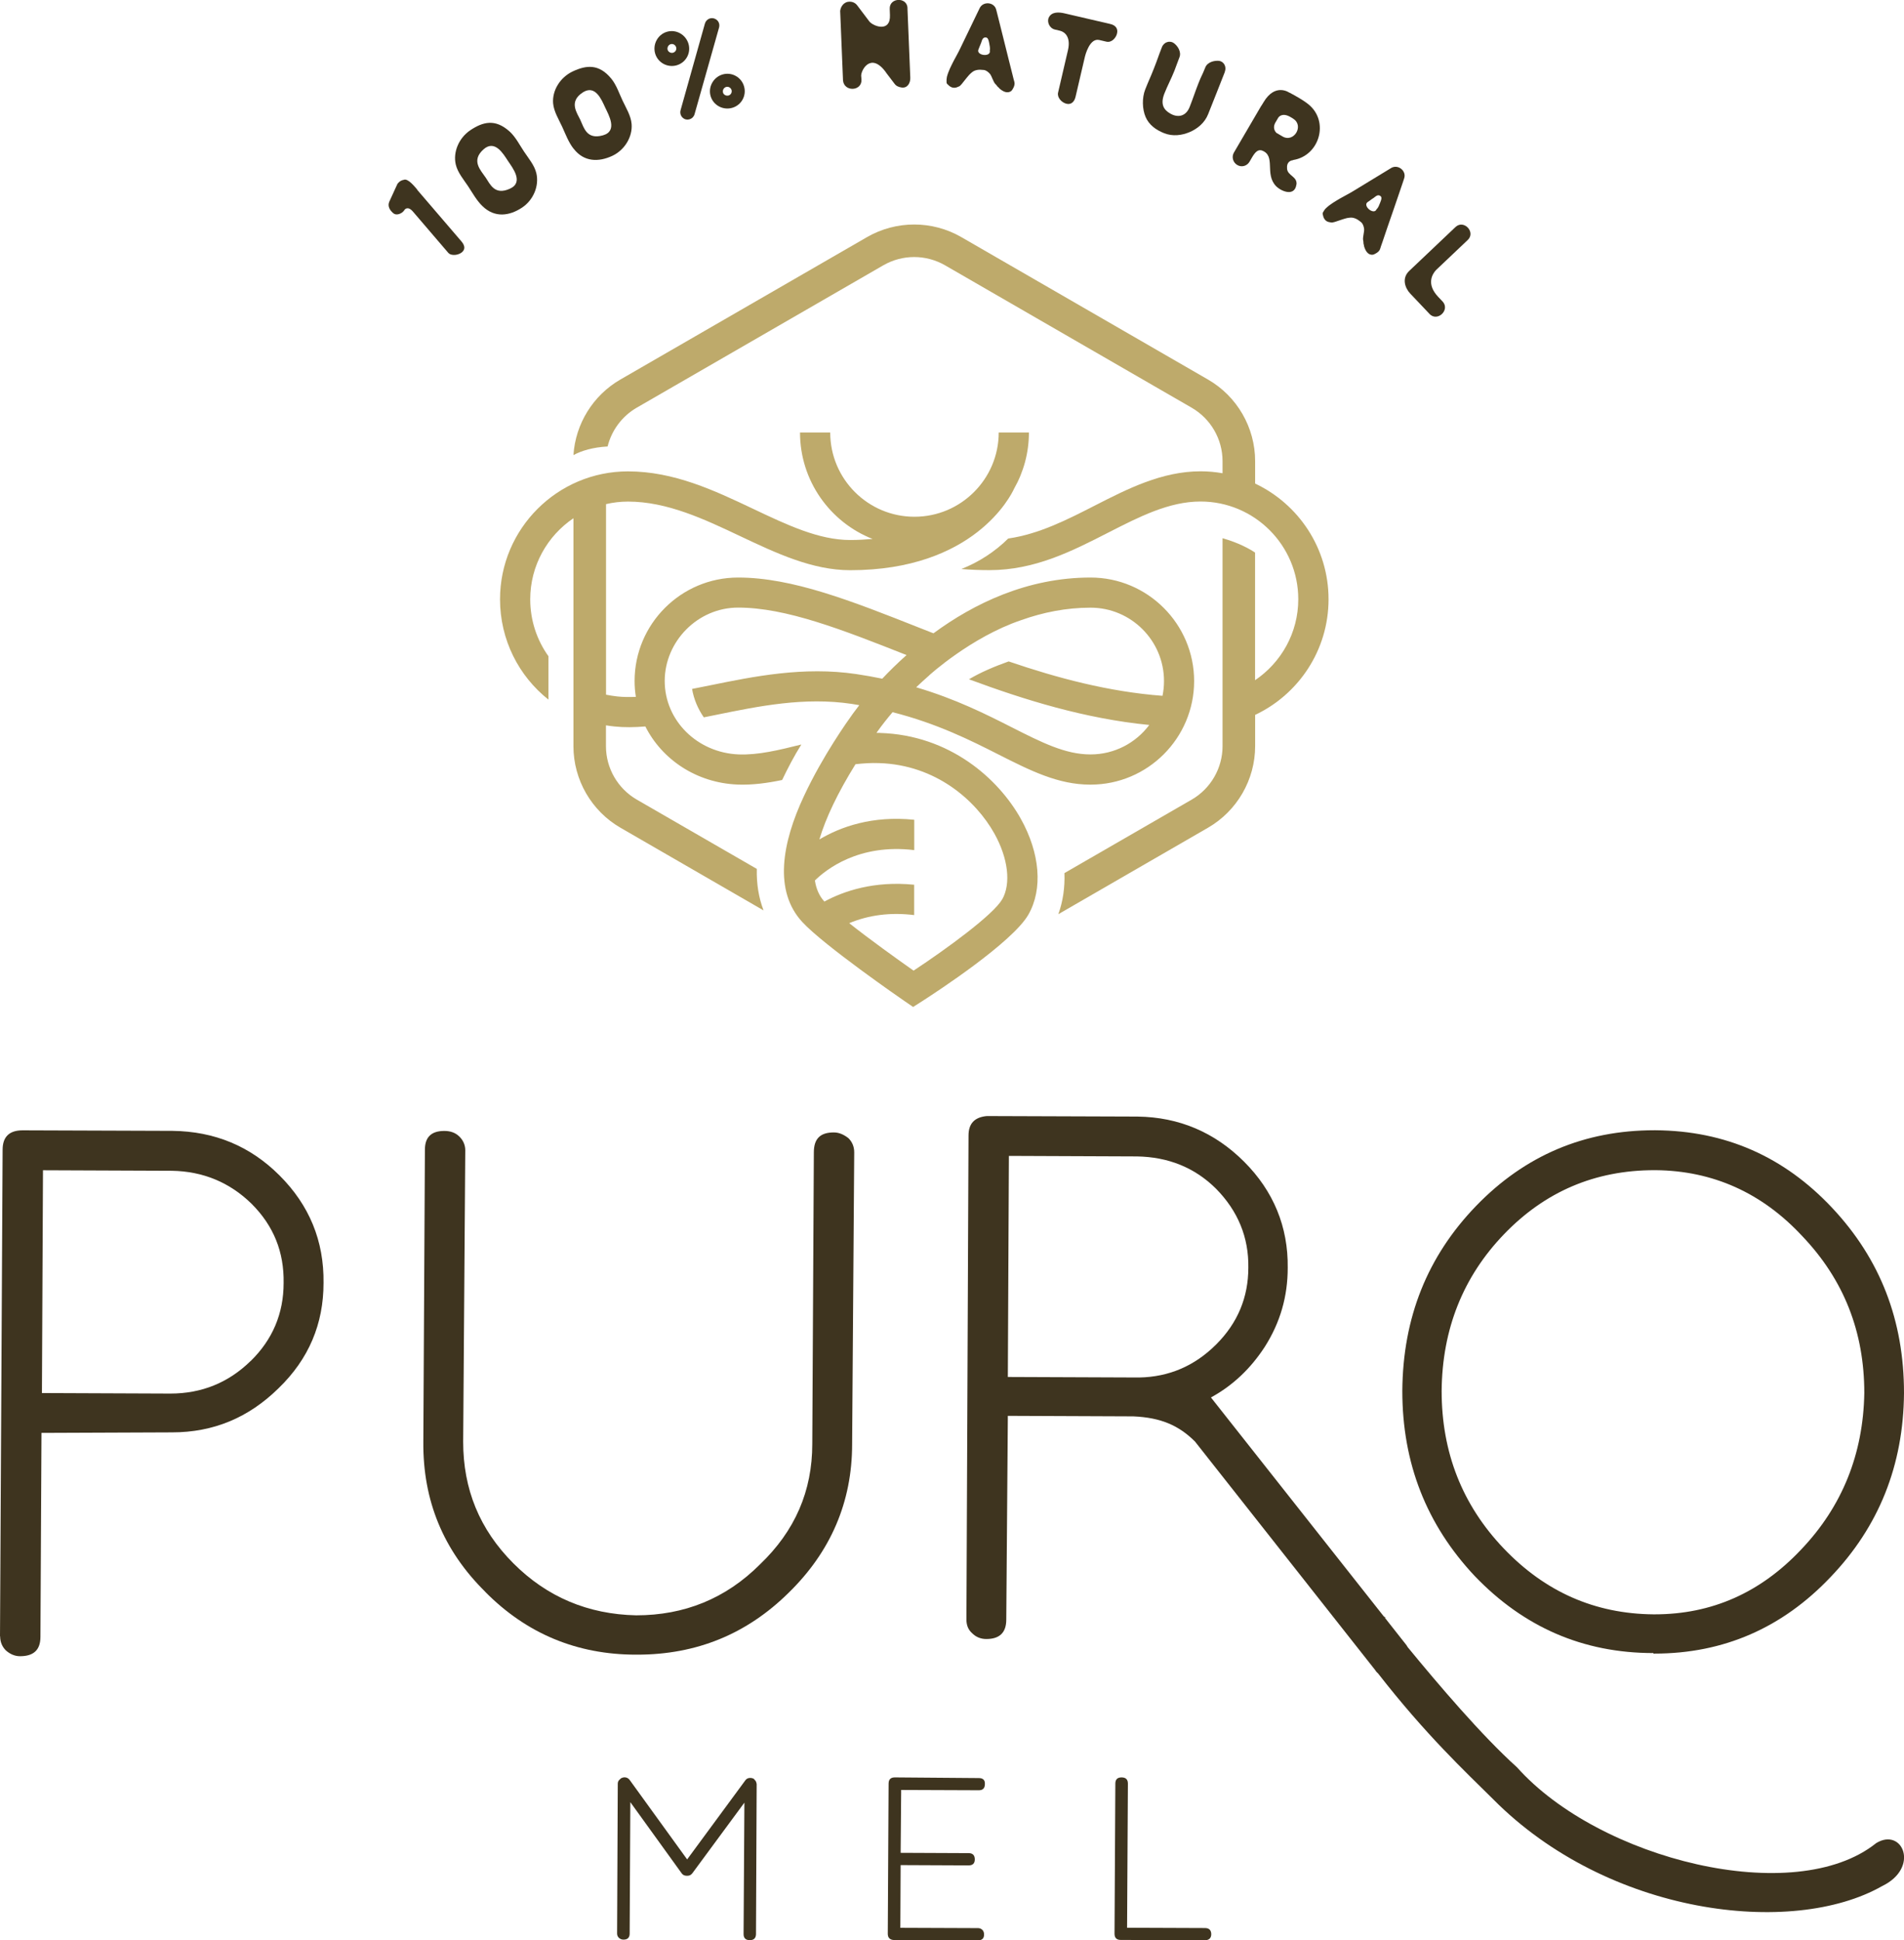 <?xml version="1.0" encoding="UTF-8"?> <svg xmlns="http://www.w3.org/2000/svg" id="Layer_1" data-name="Layer 1" viewBox="0 0 254.7 259.53"><path d="m55.81,25.39l5.91,6.89c.41.48.59,1.01.09,1.45-.48.41-1.45.55-1.86.07l-4.71-5.5c-.71-.82-1.11-.25-1.11-.25-.07.11-.15.22-.25.3-.33.29-.89.47-1.24.19-.47-.38-.84-.95-.56-1.57l1.02-2.23c.06-.17.17-.28.29-.39.17-.15.37-.25.61-.29.58-.27,1.55,1,1.83,1.32" style="fill: #3e341f;"></path><path d="m64.95,23.72c.62.93,1.22,2.45,3.26,1.52,1.91-.86.34-2.81-.27-3.73-.6-.91-1.73-2.87-3.24-1.55-1.74,1.53-.38,2.82.25,3.77m-.38,3.87c-.79-.74-1.36-1.79-1.94-2.67-.59-.89-1.4-1.83-1.66-2.92-.39-1.67.41-3.57,1.97-4.61,1.65-1.09,3.3-1.56,5.24.2.79.72,1.33,1.79,1.91,2.66.6.91,1.41,1.84,1.66,2.92.39,1.67-.38,3.58-1.93,4.6-1.67,1.1-3.62,1.39-5.26-.19" style="fill: #3e341f;"></path><path d="m77.66,16.11c.47,1.02.85,2.6,3,1.99,2.02-.57.76-2.73.29-3.73-.46-.98-1.29-3.09-2.97-2.02-1.95,1.26-.8,2.73-.31,3.76m-.95,3.77c-.67-.85-1.08-1.97-1.52-2.93-.45-.97-1.11-2.02-1.21-3.13-.14-1.71.93-3.47,2.63-4.27,1.8-.84,3.5-1.05,5.16.98.68.83,1.05,1.97,1.5,2.92.46.98,1.12,2.03,1.21,3.13.14,1.71-.91,3.48-2.59,4.27-1.81.84-3.79.84-5.17-.97" style="fill: #3e341f;"></path><path d="m96.71,12.37c.09.32.44.49.76.4.3-.09.48-.41.39-.73-.09-.3-.42-.5-.72-.41-.32.09-.51.44-.42.74m-1.66.49c-.36-1.23.37-2.54,1.6-2.9,1.23-.36,2.52.36,2.87,1.59.36,1.23-.34,2.51-1.57,2.87-1.23.36-2.54-.33-2.9-1.56m-3.35,3.11c-.5-.16-.82-.67-.67-1.23l3.26-11.6c.16-.52.69-.82,1.19-.68.54.15.85.66.7,1.22l-3.28,11.6c-.09.32-.33.57-.66.67-.2.06-.38.06-.54.01m-2.4-9.3c.09.3.43.48.73.39.32-.09.5-.42.41-.72-.09-.32-.42-.52-.74-.42-.3.09-.49.44-.4.76m-1.67.49c-.36-1.23.35-2.55,1.58-2.91,1.23-.36,2.52.38,2.88,1.61.36,1.23-.34,2.51-1.57,2.87-1.23.36-2.53-.34-2.89-1.57" style="fill: #3e341f;"></path><path d="m121.39,1.09l.38,9.3c.03.65-.34,1.45-1.19,1.31-.42-.07-.71-.2-.95-.54-.46-.6-.56-.75-1.02-1.34-.06-.08-.11-.17-.19-.27-1.98-2.58-3.25-.13-3.22.59.04.52.03.4.04.52.06,1.56-2.32,1.66-2.47.1l-.38-9.3c.07-.53.38-1,.88-1.18.49-.14,1.03-.02,1.37.4.69.92.98,1.31,1.67,2.21.57.66,2.83,1.46,2.74-.87l-.03-.84c-.06-1.52,2.32-1.62,2.38-.1" style="fill: #3e341f;"></path><path d="m132.4,6.77c.08-.31-.02-.69-.07-.98-.07-.32-.14-.83-.52-.78-.09,0-.19.01-.26.1-.17.11-.24.45-.31.64-.13.27-.22.58-.35.86-.35.83,1.7,1.08,1.52.16m3.31,4.43c-.01.28-.14.55-.29.78-.15.27-.46.39-.76.36-.31-.03-.58-.2-.81-.37-.1-.06-.19-.16-.27-.26-.1-.08-.18-.14-.24-.25-.06-.09-.14-.17-.24-.27-.22-.25-.46-1.02-.66-1.28-.22-.27-.53-.51-.84-.55-.33-.03-.68-.07-1.04.03-.31.09-.42.17-.69.4-.25.19-.86.99-1.04,1.21-.11.17-.24.29-.38.44-.1.11-.19.12-.34.19-.17.07-.28.11-.42.11-.09,0-.19,0-.3-.03-.24-.08-.39-.18-.56-.36-.15-.12-.23-.2-.22-.39-.01-.23,0-.46.05-.68.18-.72.56-1.46.89-2.11.29-.55.61-1.1.88-1.67.87-1.79,1.73-3.59,2.6-5.39.46-.99,1.99-.85,2.23.21.04.14.08.29.11.43.14.54.27,1.09.41,1.63.19.76.37,1.52.57,2.28.2.8.4,1.59.6,2.41.16.63.32,1.29.49,1.94.05.2.1.4.15.61.05.18.12.37.12.56" style="fill: #3e341f;"></path><path d="m149.41,4.55c-.16.54-.71,1.19-1.42,1.02l-.94-.22c-1.28-.3-1.87,2-1.94,2.32l-1.23,5.27c-.15.65-.56,1.09-1.21.94-.65-.15-1.28-.84-1.13-1.49l1.32-5.67c.4-1.72-.37-2.44-1.07-2.61-.17-.04-.68-.16-.68-.16-.73-.17-1.09-1.04-.81-1.61.38-.79,1.36-.73,2.12-.55l6.11,1.42c.78.18,1.06.71.88,1.32" style="fill: #3e341f;"></path><path d="m163.85,9.62q-.56,1.4-1.1,2.79c-.56,1.4-.59,1.48-1.14,2.87-.45,1.14-1.41,1.93-2.45,2.38-1.05.45-2.28.61-3.42.16-1.14-.45-2.04-1.13-2.49-2.17-.45-1.05-.5-2.55-.05-3.69.55-1.39.61-1.4,1.16-2.8.55-1.39.52-1.45,1.07-2.85.28-.72,1.07-.9,1.56-.57.54.36,1.07,1.2.79,1.91-.43,1.09-.26.75-.68,1.82-.43,1.08-.9,1.94-1.33,3.02-.59,1.48-.07,2.22.78,2.7.95.56,2.07.44,2.59-.88.48-1.22.71-1.98,1.19-3.2.48-1.21.41-.85.9-2.08.28-.72,1.19-.96,1.86-.89.61.09,1.03.77.75,1.48" style="fill: #3e341f;"></path><path d="m172.96,15.85l-.32-.19c-1.06-.62-1.55-.09-1.67.12l-.41.7c-.13.27-.28.79.17,1.28l.83.49c1.54.9,2.94-1.48,1.4-2.39m.46,8.82c-.22,1.62-1.95.97-2.7.24-1.62-1.64.03-4.11-1.94-4.8-.49-.13-.85.17-1.31.96l-.32.55c-.35.59-1.07.78-1.64.44-.59-.35-.78-1.09-.45-1.66l3.62-6.19c.09-.11.19-.29.33-.52,1.59-2.71,3.51-1.28,3.51-1.28v-.02c.87.47,1.77.96,2.53,1.57,2.8,2.29,1.46,6.87-2.06,7.43v.02c-.59.06-.87.49-.82,1.05,0,.01-.01.05,0,.08.06.97,1.4,1.04,1.26,2.14" style="fill: #3e341f;"></path><path d="m184.15,27.98c.24-.21.36-.59.47-.86.12-.31.33-.77-.01-.93-.07-.05-.17-.09-.27-.06-.2,0-.45.25-.61.36-.26.15-.5.37-.77.53-.74.5.85,1.83,1.19.96m.37,5.52c-.16.23-.42.38-.67.5-.27.14-.6.08-.83-.11-.25-.2-.38-.48-.48-.75-.05-.11-.08-.24-.09-.36-.04-.12-.07-.22-.06-.34,0-.11-.02-.22-.05-.36-.05-.33.17-1.1.14-1.44-.04-.35-.16-.72-.41-.92-.26-.21-.53-.43-.89-.54-.31-.09-.45-.09-.8-.04-.31.02-1.26.36-1.53.45-.18.08-.36.11-.56.16-.15.04-.22,0-.39-.02-.18-.03-.29-.06-.41-.13-.08-.04-.16-.11-.23-.19-.16-.19-.23-.36-.28-.61-.06-.18-.08-.29.03-.45.11-.2.24-.39.41-.54.54-.51,1.26-.92,1.89-1.29.54-.31,1.11-.59,1.65-.92,1.71-1.03,3.4-2.07,5.11-3.11.92-.59,2.13.37,1.76,1.39-.05.14-.09.28-.14.43-.18.53-.36,1.06-.54,1.59-.26.74-.51,1.48-.76,2.22-.27.78-.53,1.55-.81,2.34-.21.62-.43,1.26-.64,1.89-.07.19-.13.39-.21.6-.06.18-.1.37-.2.53" style="fill: #3e341f;"></path><path d="m191.22,41.98l-2.57-2.71c-.71-.75-1.16-2.06-.14-3.03l6.19-5.87c1.11-1.05,2.75.68,1.64,1.73l-4.24,4.02c-.49.53-1.34,1.87.29,3.59l.58.61c1.06,1.12-.68,2.8-1.76,1.66" style="fill: #3e341f;"></path><path d="m33.52,182.06c2.95-2.88,4.42-6.38,4.42-10.45.07-4.14-1.33-7.64-4.28-10.59-2.94-2.88-6.52-4.35-10.66-4.42l-17.25-.07-.14,29.8,17.18.07c4.21,0,7.78-1.47,10.73-4.35M0,218.87l.35-65.08c0-1.68.84-2.6,2.67-2.6l20.06.07c5.61.07,10.38,2.03,14.31,5.96,4,4,5.96,8.77,5.89,14.38,0,5.47-1.96,10.17-6.03,14.1-4,3.93-8.7,5.89-14.24,5.89l-17.46.07-.14,27.28c0,1.75-.91,2.59-2.73,2.59-.7,0-1.33-.28-1.89-.77-.49-.49-.77-1.12-.77-1.89" style="fill: #3e341f;"></path><path d="m64.91,212.91c-5.61-5.54-8.35-12.2-8.28-20.06l.21-39.06c0-1.68.84-2.52,2.6-2.52.77,0,1.47.21,2.03.77.49.49.77,1.12.77,1.82l-.28,38.99c0,6.31,2.17,11.71,6.73,16.27,4.49,4.49,9.96,6.8,16.41,6.94,6.45,0,11.99-2.24,16.55-6.8,4.7-4.49,7.01-9.82,7.01-16.13l.21-38.99c0-1.82.84-2.67,2.67-2.67.7,0,1.33.28,1.96.77.49.49.77,1.12.77,1.89l-.28,39.06c0,7.71-2.88,14.38-8.49,19.85-5.61,5.54-12.34,8.28-20.27,8.28h-.14c-7.92,0-14.66-2.81-20.2-8.42" style="fill: #3e341f;"></path><path d="m149.62,189.61h0s0,0,0,0c0,0,0,0,0,0m-.01.07s.02.02.03.02c0-.03,0-.06-.01-.09,0,.02-.01.06-.01.07m-14.8-5.5l17.56.07c4-.07,7.44-1.55,10.32-4.43,2.88-2.88,4.29-6.32,4.29-10.25.07-4.07-1.4-7.59-4.29-10.54-2.88-2.88-6.46-4.28-10.6-4.35l-17.14-.07-.14,29.57Zm17.35-34.83c5.55.07,10.33,2.11,14.26,6.04,3.93,3.93,5.9,8.71,5.83,14.19,0,3.79-.98,7.3-3.09,10.6-1.88,2.88-4.25,5.14-7.18,6.74l23.14,29.31.28.11c-.07,0-.12,0-.19,0l2.93,3.72c.06.08.1.17.15.25,4.14,5.04,9.9,11.82,14.63,16.08,11,12.34,37.16,18.87,48.05,10.14,3.51-2.16,5.89,3.29.79,5.75-12.05,6.85-36.65,3.9-52.04-11.63-3.73-3.7-8.97-8.58-15.38-16.81-.16-.13-.3-.29-.41-.48l-24.09-30.55c-2.16-2.14-4.54-3.2-8.24-3.36l-16.79-.07-.21,27.25c0,1.76-.91,2.6-2.67,2.6-.77,0-1.4-.28-1.89-.77-.56-.49-.77-1.12-.77-1.83l.28-64.75c0-1.62.84-2.46,2.46-2.6h0l20.16.07Z" style="fill: #3e341f;"></path><path d="m201.2,165.08c-5.47,5.68-8.28,12.69-8.35,20.97,0,8.2,2.74,15.22,8.28,21.04,5.54,5.82,12.2,8.77,20.06,8.84h.14c7.64,0,14.17-2.88,19.64-8.7,5.47-5.75,8.28-12.76,8.42-20.9,0-8.2-2.74-15.15-8.28-20.97-5.4-5.82-11.99-8.77-19.64-8.84h-.14c-7.99,0-14.66,2.88-20.13,8.56m-3.93,45.72c-6.45-6.87-9.68-15.08-9.68-24.76.07-9.82,3.37-18.02,9.89-24.76,6.52-6.73,14.45-10.1,23.84-10.1h.14c9.33.07,17.18,3.51,23.63,10.38,6.45,6.87,9.61,15.08,9.61,24.76-.07,9.68-3.37,17.88-9.82,24.62-6.45,6.8-14.31,10.24-23.56,10.24h-.14v-.07c-9.47,0-17.39-3.51-23.91-10.31" style="fill: #3e341f;"></path><path d="m99.59,241.1l-6.95,9.43c-.17.24-.39.37-.7.37h-.06c-.33,0-.57-.13-.72-.37l-6.84-9.48-.09,17.58c0,.54-.28.81-.83.81-.24,0-.44-.09-.61-.24-.15-.15-.24-.33-.24-.57l.09-20.07c0-.26.13-.46.35-.61,0-.02.02-.04.04-.07h.02c.15-.09.33-.15.5-.15.28,0,.52.13.68.35l7.69,10.63,7.78-10.57c.15-.22.37-.33.65-.33.17,0,.35.04.5.13.11.13.17.22.24.28.09.17.13.33.13.44l-.09,20.07c-.02.52-.3.78-.83.78s-.83-.26-.83-.81l.11-17.63Z" style="fill: #3e341f;"></path><path d="m118.87,238.57c0-.54.26-.83.83-.83l11.24.09c.55,0,.83.26.81.78,0,.57-.26.85-.81.85l-10.39-.04-.07,8.41,9.11.04c.52,0,.81.28.81.83s-.28.81-.83.81l-9.09-.04-.04,8.39,10.41.04c.22,0,.41.09.57.24.15.15.22.37.22.61,0,.52-.26.78-.81.78l-11.31-.04c-.5-.04-.76-.33-.76-.83l.11-20.09Z" style="fill: #3e341f;"></path><path d="m149.2,238.57c0-.54.26-.83.83-.83s.85.28.85.83l-.11,19.28,10.41.04c.57,0,.85.28.85.85-.02.52-.31.78-.87.78l-11.24-.04c-.55,0-.83-.28-.83-.83l.11-20.09Z" style="fill: #3e341f;"></path><path d="m177.72,80.15c0-6.83-4.02-12.73-9.82-15.47v-3c0-4.49-2.41-8.67-6.3-10.91l-33.01-19.06c-3.88-2.24-8.71-2.24-12.6,0l-33.01,19.06c-3.65,2.11-6,5.92-6.27,10.1,1.12-.6,2.61-1.04,4.57-1.15.53-2.15,1.92-4.04,3.88-5.18l33.01-19.06c1.27-.73,2.7-1.1,4.12-1.1s2.85.37,4.12,1.1l33.01,19.06c2.54,1.47,4.12,4.2,4.12,7.14v1.62c-.95-.17-1.93-.26-2.93-.26-5.19,0-9.77,2.34-14.21,4.61-3.66,1.87-7.42,3.79-11.53,4.38-1.78,1.76-3.91,3.15-6.27,4.08,1.21.1,2.46.15,3.76.15,6.08,0,11.06-2.55,15.87-5.01,4.19-2.14,8.15-4.17,12.37-4.17,7.21,0,13.07,5.86,13.07,13.07,0,4.51-2.3,8.48-5.78,10.83v-17.07c-.75-.5-2.17-1.3-4.35-1.92v27.82c0,2.93-1.58,5.67-4.12,7.14l-17.03,9.83c.07,1.94-.2,3.8-.82,5.5l20.03-11.57c3.88-2.24,6.3-6.42,6.3-10.91v-4.18c5.8-2.74,9.82-8.64,9.82-15.47" style="fill: #beaa6b;"></path><path d="m134.04,120.32c-1.17,2.04-7.45,6.62-11.83,9.51-2.26-1.59-5.86-4.17-8.61-6.35,2.64-1.1,5.55-1.47,8.69-1.08v-4.06c-5.37-.54-9.43.85-12.01,2.25h0c-.68-.74-1.1-1.69-1.27-2.82,1.44-1.42,5.85-4.97,13.29-4.06v-4.06c-5.63-.58-9.86.95-12.69,2.63.85-2.87,2.47-6.26,4.83-10.06,1.04-.12,2.09-.19,3.15-.15,7.61.23,12.95,5,15.41,9.39,1.87,3.34,2.27,6.74,1.05,8.87m-9.76-29.99h0s5.6-5.12,12.31-7.39c2.91-1.04,6.03-1.67,9.29-1.67,5.41,0,9.82,4.4,9.82,9.82,0,.67-.07,1.33-.2,1.97-7.19-.54-14.08-2.38-20.58-4.6-1.92.68-3.79,1.48-5.31,2.39,7.47,2.77,15.53,5.27,24.12,6.11-1.79,2.39-4.64,3.94-7.85,3.94h-.03c-3.34,0-6.49-1.59-10.48-3.61-3.47-1.76-7.53-3.81-12.82-5.37.56-.53,1.13-1.06,1.74-1.59m-6.57,7.69c-.16,0-.32,0-.48,0,.05-.08.11-.15.16-.23.56-.79,1.23-1.64,1.99-2.54,5.97,1.52,10.42,3.76,14.15,5.65,4.29,2.17,8,4.04,12.29,4.04h.05c7.64,0,13.85-6.22,13.85-13.85s-6.22-13.85-13.85-13.85c-8.49,0-15.65,3.51-21.02,7.46-.6-.23-1.19-.47-1.78-.7-9.17-3.63-17.1-6.76-24.35-6.76-7.64,0-13.85,6.21-13.85,13.85,0,.72.06,1.42.17,2.11-.84.04-1.65.03-2.45-.05-.54-.06-1.05-.14-1.54-.24v-25.49c.94-.22,1.92-.34,2.93-.34,5.26,0,10.23,2.36,15.05,4.64,4.72,2.23,9.59,4.54,14.68,4.54,16.54,0,21.49-9.94,21.93-10.91,1.26-2.22,1.98-4.78,1.98-7.51h-4.04c0,6.21-5.05,11.27-11.27,11.27s-11.27-5.05-11.27-11.27h-4.04c0,6.47,4.03,12.01,9.71,14.24-.95.08-1.95.14-3.01.14-4.18,0-8.44-2.02-12.95-4.16-5.21-2.47-10.61-5.02-16.77-5.02-9.43,0-17.11,7.67-17.11,17.11,0,5.42,2.51,10.28,6.48,13.42v-5.8c-1.54-2.15-2.44-4.78-2.44-7.62,0-4.51,2.3-8.49,5.78-10.84v30.49c0,4.49,2.41,8.67,6.3,10.91l19.13,11.05c-.64-1.68-.95-3.53-.9-5.55l-16.06-9.27c-2.54-1.47-4.12-4.2-4.12-7.14v-2.79c.36.06.73.11,1.12.15,1.34.14,2.68.12,4.15,0,2.24,4.44,6.86,7.55,12.33,7.77,2,.08,4-.2,5.97-.61.73-1.53,1.61-3.23,2.57-4.75-.02,0-.04.01-.07.02-2.93.73-5.71,1.41-8.31,1.31-5.55-.22-9.9-4.54-9.9-9.82s4.4-9.82,9.82-9.82c6.4,0,13.88,2.93,22.53,6.35-1.23,1.1-2.32,2.17-3.25,3.16-1.11-.23-2.27-.44-3.49-.62-7.04-1.04-13.71.32-19.59,1.52-.8.16-1.58.32-2.36.47.24,1.4.8,2.69,1.57,3.8.53-.11,1.05-.21,1.59-.32,5.83-1.19,11.86-2.42,18.19-1.48.35.05.68.11,1.02.17-.41.53-.7.92-.85,1.13-.7.98-3.99,5.56-6.53,10.98-3,6.38-4.06,12.76-.25,16.89,2.88,3.13,13.28,10.31,13.72,10.61l1.11.76,1.13-.72c2.01-1.29,12.15-7.91,14.29-11.63,1.95-3.41,1.57-8.21-1.03-12.85-3-5.35-9.51-11.17-18.81-11.45" style="fill: #beaa6b;"></path></svg> 